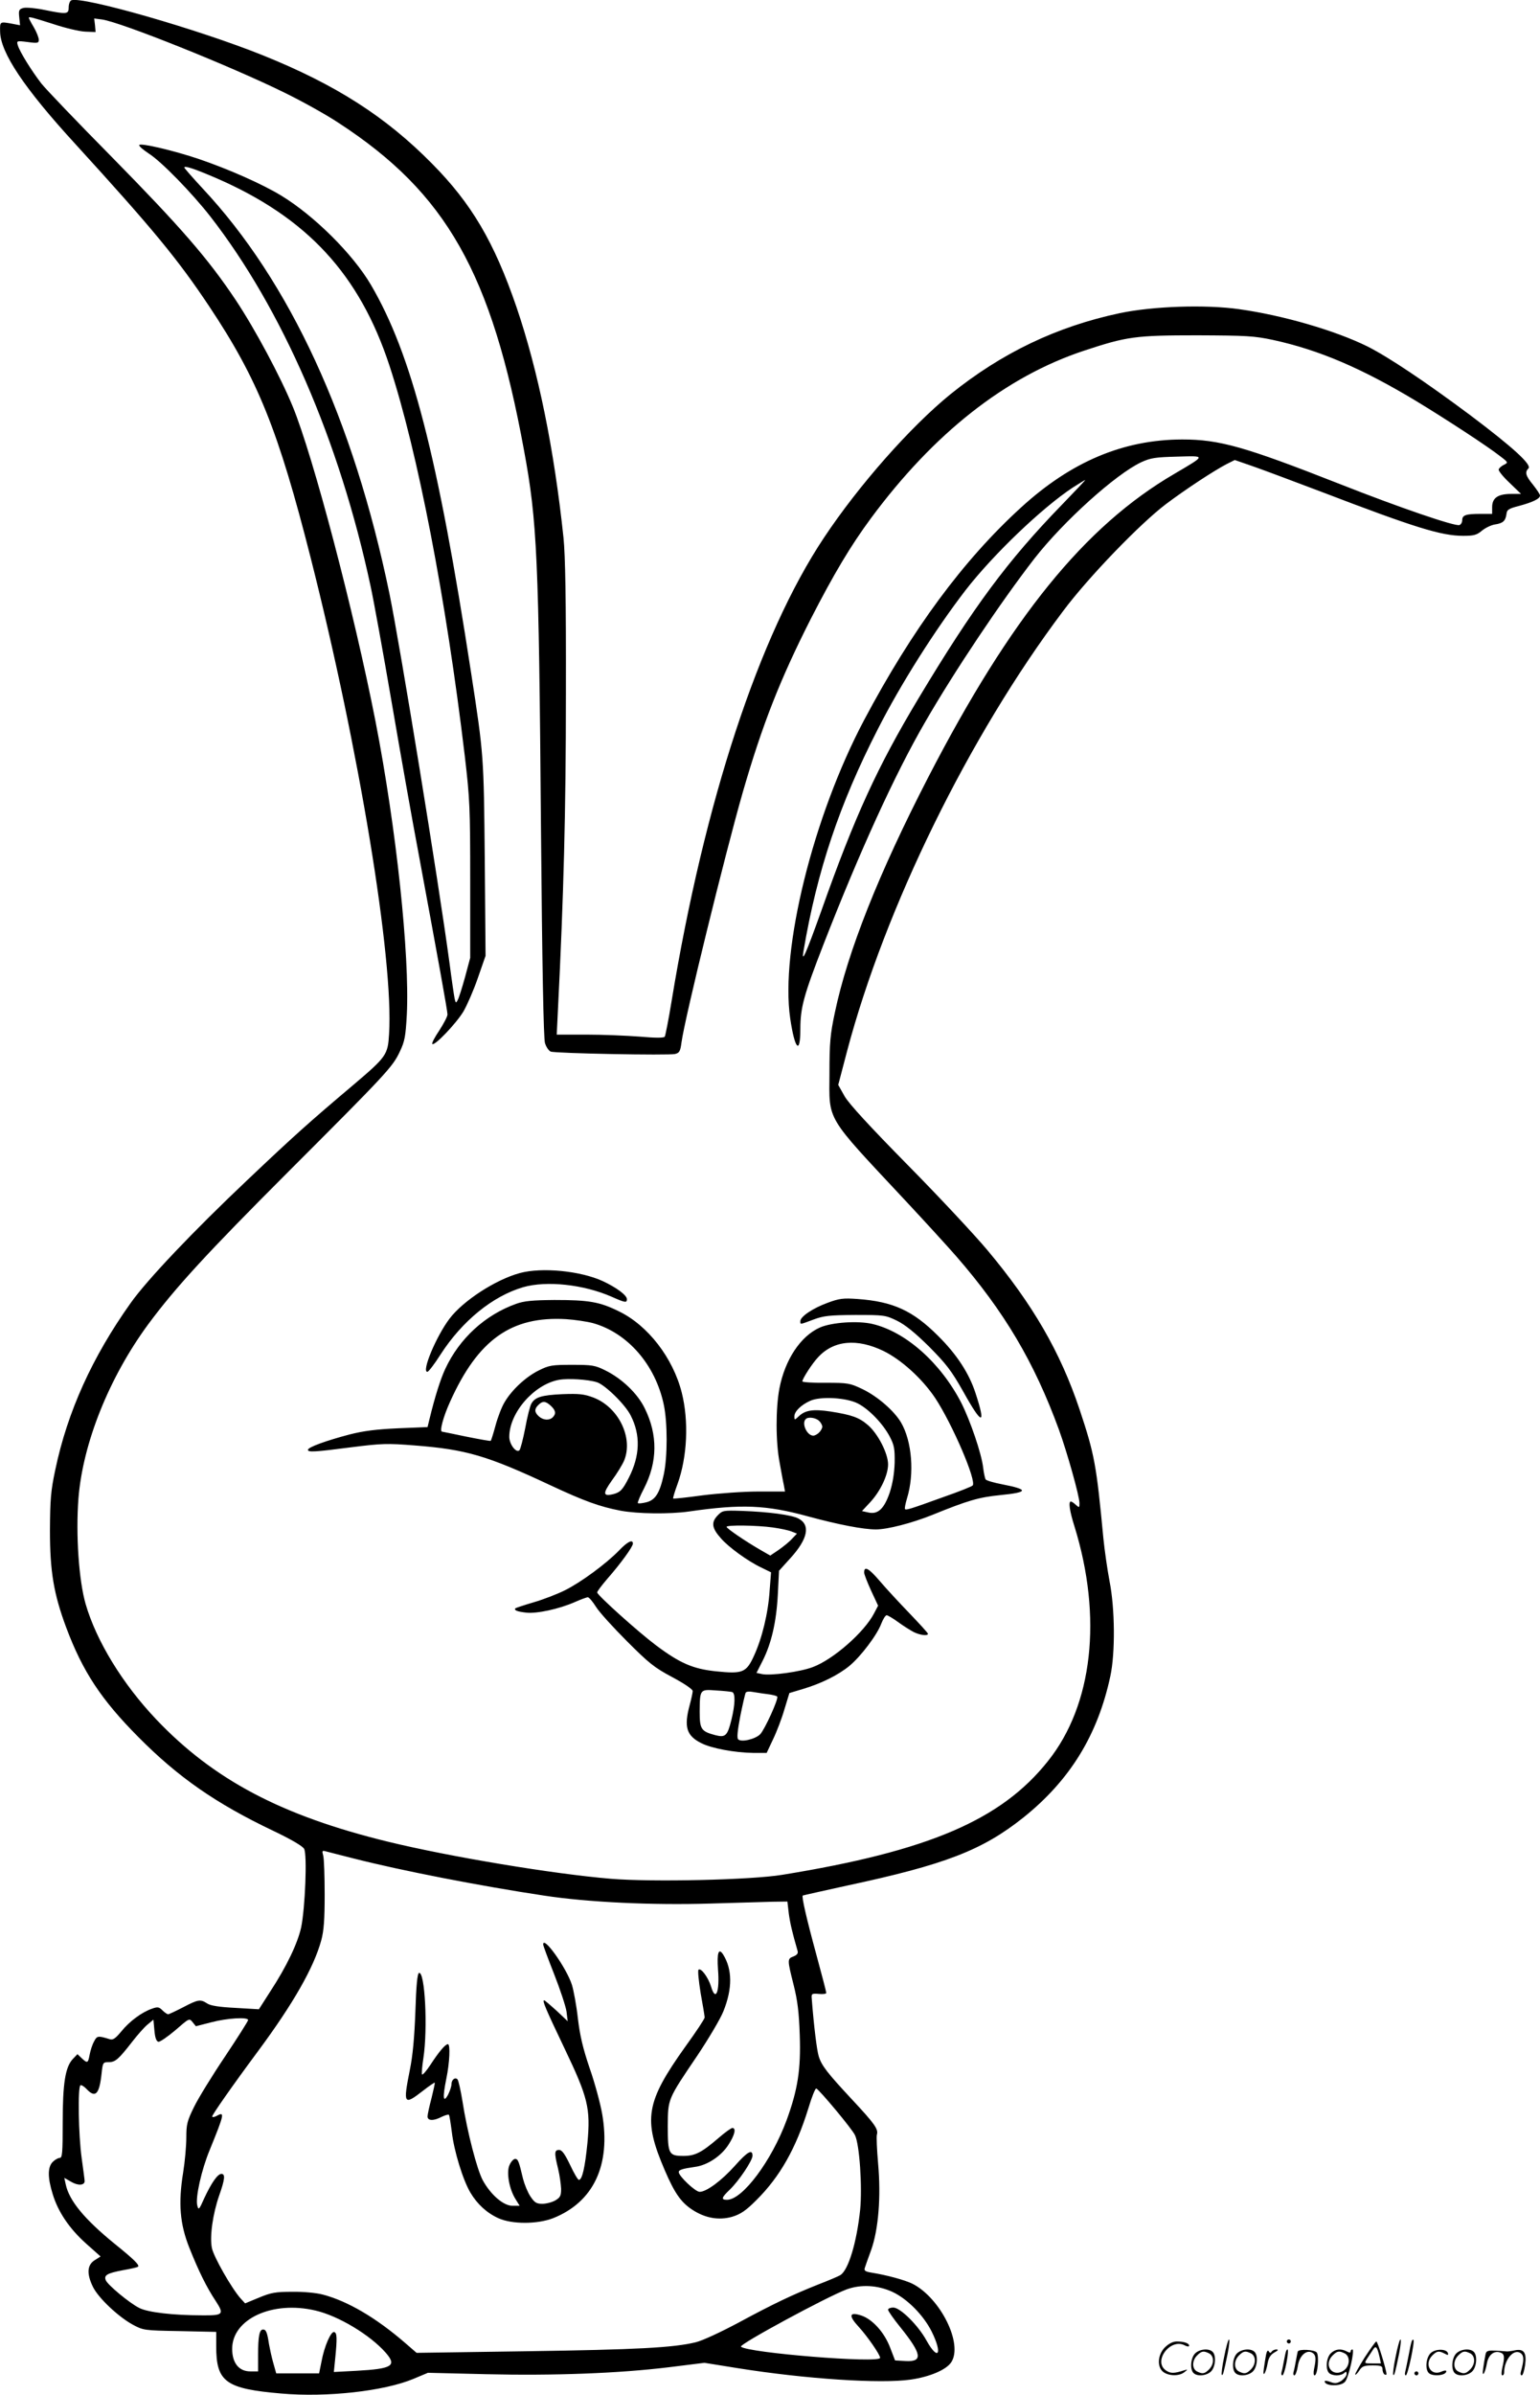 <svg version="1.0" xmlns="http://www.w3.org/2000/svg"
  viewBox="0 0 772.454 1200.27"
 preserveAspectRatio="xMidYMid meet">
<g transform="translate(-0.546,1200.567) scale(0.1,-0.1)"
fill="#000000" stroke="none">
<path d="M363 12004 c-7 -3 -13 -19 -13 -35 0 -35 -9 -36 -122 -13 -43 9 -90
13 -104 10 -23 -6 -26 -11 -22 -47 l4 -40 -36 7 c-66 12 -65 13 -64 -38 1
-105 120 -284 380 -567 387 -424 511 -574 669 -811 244 -366 346 -619 510
-1265 241 -951 416 -2009 392 -2382 -6 -104 -13 -114 -178 -254 -224 -189
-302 -259 -533 -478 -269 -254 -502 -499 -585 -616 -193 -271 -317 -545 -378
-835 -23 -108 -26 -149 -27 -305 0 -206 19 -318 81 -485 83 -222 176 -363 363
-551 199 -201 389 -333 677 -470 92 -44 146 -76 154 -90 16 -30 5 -297 -15
-394 -18 -80 -72 -194 -155 -321 l-57 -89 -118 7 c-80 4 -125 11 -141 22 -34
22 -45 21 -121 -19 -37 -19 -71 -35 -75 -35 -5 0 -18 9 -29 20 -17 17 -24 18
-52 8 -50 -17 -113 -63 -154 -114 -30 -36 -42 -44 -58 -39 -59 18 -64 18 -79
-12 -9 -16 -18 -45 -22 -66 -8 -43 -11 -44 -40 -17 l-21 20 -23 -24 c-38 -40
-51 -122 -51 -318 0 -152 -2 -178 -15 -178 -8 0 -24 -9 -35 -20 -26 -26 -26
-79 0 -162 27 -89 84 -173 168 -248 l72 -64 -30 -19 c-38 -24 -40 -69 -8 -134
28 -56 126 -148 198 -188 54 -29 57 -30 238 -33 l182 -4 0 -72 c0 -179 47
-213 327 -237 228 -20 514 12 661 73 l74 31 291 -7 c340 -8 666 4 919 35 l177
22 168 -27 c339 -54 716 -79 867 -57 96 14 178 49 203 87 60 92 -54 321 -194
393 -39 19 -126 43 -206 56 -31 5 -38 10 -34 23 3 9 17 50 32 90 37 103 50
268 35 434 -6 70 -9 135 -6 145 8 27 -11 54 -125 176 -123 132 -153 170 -167
217 -9 29 -24 147 -35 290 -2 23 1 25 36 22 20 -2 37 0 37 5 0 5 -22 90 -49
189 -51 187 -75 293 -69 299 1 1 100 23 218 49 497 106 683 178 890 343 233
187 372 413 435 708 25 117 23 339 -4 475 -11 58 -25 155 -31 215 -35 370 -44
420 -120 648 -96 286 -234 525 -462 797 -62 74 -241 266 -398 425 -194 197
-296 308 -318 346 l-32 57 44 168 c191 721 612 1580 1084 2207 127 170 387
439 517 537 100 75 239 166 302 199 l42 21 98 -34 c54 -19 206 -76 338 -126
468 -179 600 -220 710 -220 53 0 68 4 94 26 17 14 46 28 65 31 41 6 53 18 58
53 2 21 12 27 63 40 70 19 105 36 105 52 0 6 -16 30 -35 54 -37 45 -42 63 -23
82 18 18 -77 105 -291 266 -228 170 -411 292 -516 345 -162 80 -423 156 -644
187 -169 24 -433 15 -599 -20 -316 -67 -592 -199 -850 -407 -199 -162 -458
-454 -634 -719 -325 -488 -599 -1319 -764 -2323 -15 -92 -31 -172 -34 -177 -4
-7 -46 -7 -126 0 -65 5 -186 10 -268 10 l-148 0 6 123 c29 579 40 993 40 1587
1 473 -3 690 -12 780 -47 445 -127 837 -236 1157 -112 326 -225 518 -424 719
-232 235 -482 395 -847 542 -328 132 -909 298 -962 276z m-90 -119 c60 -20
132 -37 161 -38 l51 -2 -3 34 -4 34 39 -5 c94 -13 649 -235 918 -368 88 -43
210 -111 270 -151 540 -352 766 -751 929 -1641 66 -356 74 -536 85 -1893 6
-704 13 -1052 20 -1077 6 -20 19 -39 29 -43 23 -9 592 -20 624 -12 22 6 26 14
32 59 16 119 217 938 307 1252 98 339 187 566 342 871 115 224 199 365 301
503 316 427 676 710 1069 840 215 71 257 77 567 77 248 -1 285 -3 380 -23 231
-50 446 -142 720 -307 153 -93 360 -228 423 -278 38 -29 38 -30 16 -41 -12 -6
-24 -16 -26 -23 -3 -6 22 -37 54 -67 l58 -56 -50 0 c-66 0 -95 -20 -95 -66 l0
-34 -59 0 c-72 0 -91 -6 -91 -31 0 -11 -6 -22 -14 -25 -21 -8 -302 88 -601
206 -476 187 -603 223 -790 223 -295 -1 -556 -111 -807 -340 -291 -265 -547
-612 -788 -1066 -256 -483 -421 -1151 -371 -1495 23 -157 51 -186 51 -54 0
108 17 169 116 424 180 462 358 853 509 1113 147 255 380 603 549 821 146 187
408 423 536 483 48 22 71 25 180 28 146 4 146 8 -15 -87 -449 -262 -820 -720
-1234 -1521 -247 -479 -404 -873 -468 -1179 -23 -108 -27 -150 -27 -305 -1
-242 -24 -204 380 -636 100 -107 215 -233 256 -280 241 -277 391 -530 515
-869 41 -113 103 -333 103 -368 0 -24 -1 -24 -18 -9 -10 10 -22 17 -25 17 -13
0 -7 -46 18 -125 141 -455 92 -895 -133 -1176 -234 -295 -599 -451 -1332 -570
-158 -26 -653 -37 -860 -20 -289 24 -807 110 -1119 186 -533 130 -874 310
-1162 613 -168 177 -300 392 -354 578 -34 118 -50 348 -36 530 22 276 153 604
349 871 137 185 295 357 701 763 497 497 526 528 562 605 25 52 29 77 35 185
15 300 -53 936 -157 1470 -108 551 -313 1331 -416 1580 -61 148 -188 386 -286
533 -139 208 -275 364 -622 717 -171 173 -330 339 -352 367 -48 62 -108 158
-118 191 -7 23 -6 24 49 17 51 -7 56 -5 56 11 0 11 -11 39 -25 63 -14 23 -25
45 -25 47 0 7 13 4 123 -31z m5061 -2407 c-275 -283 -446 -514 -721 -972 -206
-343 -320 -591 -488 -1066 -76 -212 -101 -270 -89 -200 68 401 180 735 372
1110 117 230 288 499 441 698 139 179 383 412 536 513 33 21 62 39 64 39 2 0
-50 -55 -115 -122z m-3551 -6788 c231 -59 630 -137 950 -185 221 -34 547 -49
837 -40 129 4 269 8 310 9 l75 1 7 -60 c7 -51 17 -93 44 -187 4 -13 -3 -21
-20 -28 -32 -12 -32 -15 0 -142 20 -80 27 -136 31 -253 6 -171 -10 -273 -66
-426 -75 -203 -221 -399 -299 -399 -31 0 -28 11 14 51 46 44 114 146 114 170
0 35 -26 20 -88 -50 -67 -75 -143 -131 -177 -131 -22 0 -105 79 -105 99 0 11
18 17 81 26 63 8 133 55 169 112 31 48 39 83 19 83 -6 0 -37 -22 -68 -49 -86
-74 -119 -91 -177 -91 -74 0 -79 9 -79 149 1 138 -2 132 149 355 56 84 115
183 130 221 46 114 45 210 -1 284 -23 36 -32 10 -26 -75 9 -113 -12 -163 -35
-85 -14 46 -51 96 -63 84 -4 -4 1 -57 11 -118 11 -60 20 -115 20 -121 0 -7
-43 -72 -96 -145 -200 -280 -214 -365 -104 -621 49 -114 81 -160 137 -197 65
-43 134 -55 201 -36 42 13 68 30 121 83 119 118 199 260 261 460 17 57 35 102
40 100 15 -6 180 -203 194 -234 23 -46 37 -261 26 -373 -17 -164 -59 -303 -99
-328 -11 -7 -59 -27 -108 -46 -131 -52 -228 -98 -402 -192 -88 -47 -182 -91
-216 -99 -110 -27 -295 -37 -850 -45 l-550 -8 -60 52 c-144 124 -285 207 -410
240 -34 9 -99 15 -155 14 -81 0 -105 -4 -165 -29 l-70 -29 -22 24 c-45 50
-137 211 -145 255 -11 58 5 170 37 262 29 82 31 108 11 108 -19 0 -50 -45 -86
-122 -26 -59 -29 -61 -35 -36 -10 39 21 178 62 277 75 184 77 195 34 171 -12
-6 -21 -7 -21 -2 0 9 102 155 229 326 178 240 281 421 318 557 13 48 17 104
17 229 0 91 -3 178 -7 194 -7 26 -6 28 15 22 13 -3 76 -20 141 -36z m-717
-820 c80 21 184 27 184 11 0 -5 -52 -87 -116 -183 -64 -95 -134 -209 -155
-252 -35 -71 -39 -88 -39 -154 0 -41 -7 -120 -16 -176 -25 -154 -16 -258 31
-376 47 -118 87 -199 133 -268 43 -66 37 -72 -68 -71 -145 0 -274 15 -316 37
-50 25 -159 116 -168 139 -10 25 6 35 85 50 40 7 75 15 77 18 8 8 -20 36 -118
115 -151 123 -228 216 -245 298 l-7 32 35 -20 c34 -20 67 -18 67 4 0 6 -7 58
-15 116 -16 115 -20 356 -6 364 4 3 19 -6 31 -19 44 -47 64 -26 75 78 6 55 7
57 36 57 33 0 49 14 119 104 25 32 58 70 75 84 l30 25 5 -54 c3 -37 10 -55 20
-57 8 -1 46 25 85 58 69 60 70 61 86 41 l17 -21 78 20z m3417 -1352 c74 -35
154 -116 195 -197 57 -114 34 -153 -26 -45 -42 76 -131 164 -166 164 -14 0
-26 -5 -26 -11 0 -6 27 -45 61 -87 109 -135 115 -175 27 -170 l-53 3 -25 65
c-29 76 -88 141 -144 160 -61 20 -66 0 -13 -57 43 -47 107 -139 107 -155 0
-29 -666 25 -698 56 -11 11 429 249 530 287 72 26 155 22 231 -13z m-2895 -93
c116 -27 273 -122 351 -210 59 -67 35 -82 -146 -92 l-113 -6 7 69 c10 101 9
127 -5 131 -16 6 -50 -71 -64 -148 l-12 -59 -107 0 -108 0 -15 53 c-8 28 -17
70 -21 92 -9 60 -15 75 -30 75 -18 0 -25 -33 -25 -127 l0 -83 -39 0 c-57 0
-91 42 -91 113 0 150 202 243 418 192z M704 11279 c-3 -5 19 -24 48 -43 63
-40 216 -197 309 -316 360 -463 647 -1123 803 -1851 14 -63 62 -326 106 -583
44 -257 105 -601 136 -764 101 -545 144 -783 144 -801 0 -10 -19 -46 -41 -80
-23 -34 -39 -64 -35 -68 11 -11 119 102 156 163 18 31 51 106 72 167 l39 112
-4 485 c-5 517 -5 521 -68 930 -168 1094 -299 1600 -503 1948 -91 155 -286
348 -451 448 -96 58 -261 131 -410 182 -127 43 -294 82 -301 71z m386 -166
c456 -198 719 -483 869 -940 142 -432 284 -1169 378 -1958 25 -213 27 -258 27
-620 l0 -390 -26 -97 c-15 -54 -31 -105 -37 -115 -8 -16 -10 -15 -15 7 -3 14
-15 95 -26 180 -55 408 -246 1580 -301 1850 -181 873 -500 1565 -938 2032 -50
54 -91 101 -91 104 0 11 53 -7 160 -53z M2613 5625 c-122 -33 -285 -139 -353
-229 -67 -89 -141 -266 -111 -266 6 0 36 39 67 88 108 167 260 291 413 336
118 34 304 14 445 -48 68 -30 76 -31 76 -12 0 20 -53 59 -122 91 -112 51 -304
70 -415 40z M4157 5476 c-74 -27 -137 -69 -137 -92 0 -18 -4 -18 66 8 51 19
80 22 209 23 146 0 152 -1 210 -29 42 -21 90 -60 161 -130 86 -87 111 -119
171 -225 95 -171 116 -173 61 -6 -32 98 -94 193 -187 285 -127 127 -226 172
-404 185 -71 5 -91 3 -150 -19z M2595 5471 c-157 -56 -285 -174 -356 -326 -25
-54 -52 -140 -79 -251 l-10 -41 -147 -6 c-110 -5 -173 -13 -244 -31 -118 -31
-209 -64 -209 -77 0 -13 34 -11 219 13 151 19 179 20 316 9 258 -20 364 -51
680 -199 171 -80 249 -108 353 -128 85 -16 247 -18 344 -4 263 38 387 33 598
-25 151 -41 276 -65 339 -65 58 0 181 32 281 72 182 74 235 89 342 100 143 14
145 28 11 54 -42 8 -80 19 -84 25 -3 6 -9 32 -12 58 -8 71 -65 237 -110 326
-104 201 -279 356 -446 395 -73 17 -204 8 -263 -18 -97 -43 -175 -161 -203
-305 -19 -100 -19 -269 1 -372 8 -44 17 -95 21 -112 l6 -33 -134 0 c-74 0
-199 -9 -279 -19 -80 -11 -146 -18 -148 -16 -2 2 8 35 22 73 49 136 57 315 21
458 -44 174 -170 337 -315 407 -97 48 -151 57 -324 57 -110 -1 -152 -5 -191
-19z m385 -97 c174 -49 313 -209 355 -409 19 -90 19 -260 0 -349 -20 -93 -42
-129 -88 -140 -20 -5 -39 -7 -42 -4 -3 2 11 36 31 74 68 133 69 268 4 400 -36
75 -115 150 -198 191 -52 26 -67 28 -167 28 -100 0 -115 -2 -167 -28 -65 -32
-136 -98 -172 -160 -14 -23 -34 -75 -45 -116 -11 -41 -22 -75 -24 -77 -2 -2
-57 8 -122 21 -66 14 -121 25 -122 25 -14 0 5 73 40 150 140 311 307 430 582
414 44 -3 105 -12 135 -20z m1458 -140 c89 -44 193 -138 258 -235 86 -130 210
-418 188 -439 -5 -5 -67 -30 -139 -55 -177 -64 -194 -69 -200 -63 -3 2 2 27
10 54 38 123 25 286 -30 380 -35 59 -119 132 -195 168 -61 29 -71 31 -182 31
-65 -1 -118 3 -118 7 0 13 50 91 79 121 78 85 195 96 329 31z m-1439 -156 c40
-12 143 -112 170 -167 50 -97 47 -201 -9 -311 -31 -61 -43 -74 -78 -83 -53
-13 -54 3 -7 69 26 35 53 80 61 99 47 114 -28 268 -154 316 -48 18 -72 20
-157 17 -104 -5 -137 -15 -155 -49 -6 -11 -20 -65 -30 -121 -11 -56 -24 -106
-29 -111 -16 -16 -51 30 -51 67 0 121 125 264 250 286 44 8 144 2 189 -12z
m1310 -107 c56 -29 125 -101 159 -165 23 -44 26 -62 25 -132 -2 -55 -10 -104
-25 -150 -28 -81 -59 -110 -107 -99 l-32 7 41 44 c52 56 90 137 90 190 0 55
-51 154 -101 197 -44 38 -80 51 -188 68 -86 13 -126 7 -158 -23 -22 -21 -23
-21 -23 -1 0 24 33 57 80 78 52 23 181 16 239 -14z m-1541 -11 c25 -23 28 -40
10 -58 -17 -17 -48 -15 -70 5 -22 20 -23 37 -2 57 21 21 36 20 62 -4z m1346
-76 c9 -8 16 -22 16 -29 0 -7 -7 -21 -16 -29 -8 -9 -22 -16 -29 -16 -32 0 -60
62 -38 83 12 13 51 7 67 -9z M3604 4409 c-32 -34 -28 -63 18 -114 38 -44 136
-115 202 -146 l49 -24 -7 -90 c-7 -113 -38 -240 -78 -327 -39 -86 -57 -93
-192 -79 -114 12 -180 40 -301 131 -87 65 -293 250 -294 264 -1 5 23 36 52 70
65 74 127 159 127 175 0 23 -27 10 -70 -35 -64 -66 -192 -160 -271 -199 -38
-19 -108 -46 -156 -60 -48 -14 -89 -28 -92 -30 -9 -10 9 -17 54 -22 53 -6 164
18 244 53 29 13 59 24 65 24 6 0 24 -21 41 -48 16 -26 86 -103 155 -172 110
-110 137 -132 227 -180 60 -32 103 -61 103 -70 0 -8 -7 -40 -15 -70 -30 -110
-16 -154 58 -191 50 -26 169 -48 260 -49 l68 0 32 68 c18 37 44 105 57 150
l25 82 70 21 c90 27 175 69 231 115 56 46 139 155 160 212 9 23 21 42 27 42 5
0 31 -15 57 -34 26 -19 61 -41 78 -50 32 -16 72 -21 72 -9 0 4 -42 50 -92 102
-51 53 -119 126 -151 164 -55 64 -77 75 -77 41 0 -9 16 -49 35 -91 l35 -75
-20 -38 c-48 -94 -205 -232 -308 -270 -63 -24 -211 -44 -254 -35 l-28 6 31 61
c44 87 69 196 76 332 l6 119 58 64 c87 96 101 166 39 198 -35 18 -147 33 -283
38 -95 3 -98 2 -123 -24z m277 -59 c37 -5 79 -14 94 -20 l28 -11 -24 -25 c-13
-15 -43 -39 -67 -56 l-43 -29 -47 27 c-78 45 -172 109 -172 117 0 10 152 8
231 -3z m-203 -825 c17 -6 15 -63 -4 -140 -20 -80 -30 -89 -81 -76 -71 19 -78
30 -78 118 1 112 1 112 82 106 37 -2 74 -6 81 -8z m174 -10 c26 -3 50 -9 52
-13 7 -12 -62 -163 -85 -188 -24 -25 -95 -42 -111 -26 -7 7 -3 45 11 118 12
59 24 111 27 116 3 5 18 7 32 4 15 -2 48 -8 74 -11z M2730 2260 c0 -6 25 -73
55 -149 30 -76 58 -161 62 -187 l6 -49 -56 53 c-31 28 -59 52 -62 52 -11 0 7
-42 102 -241 118 -247 131 -299 115 -474 -12 -121 -26 -185 -43 -185 -5 0 -25
34 -44 75 -27 56 -41 75 -55 75 -24 0 -25 -14 -5 -95 8 -33 14 -78 15 -100 0
-34 -4 -43 -29 -58 -16 -9 -45 -17 -65 -17 -30 0 -39 6 -60 37 -14 21 -30 61
-37 88 -21 89 -25 100 -40 100 -7 0 -20 -13 -27 -29 -18 -35 -3 -121 29 -172
l21 -34 -36 0 c-45 0 -109 55 -149 128 -29 54 -78 242 -102 397 -9 55 -20 104
-25 109 -12 12 -30 -2 -30 -25 0 -11 -8 -34 -17 -52 -25 -46 -28 -14 -9 79 17
82 21 174 8 174 -13 0 -45 -38 -88 -104 -21 -32 -40 -53 -42 -47 -2 6 1 42 7
80 23 150 8 438 -22 428 -8 -2 -14 -64 -18 -193 -5 -131 -13 -221 -28 -294
-34 -171 -30 -178 64 -105 32 25 60 44 61 42 2 -1 -6 -36 -16 -77 -11 -41 -20
-83 -20 -92 0 -23 31 -23 71 -2 17 8 33 13 36 10 3 -2 9 -42 15 -88 11 -93 55
-238 93 -302 34 -57 81 -101 140 -128 68 -31 195 -31 275 0 203 81 290 266
246 522 -9 52 -37 156 -63 230 -34 100 -49 165 -59 250 -7 63 -21 139 -30 168
-27 84 -144 249 -144 202z M6146 194 c-10 -47 -15 -88 -12 -91 5 -6 9 7 30
110 7 37 10 67 6 67 -4 0 -15 -39 -24 -86z M6460 270 c0 -5 5 -10 10 -10 6 0
10 5 10 10 0 6 -4 10 -10 10 -5 0 -10 -4 -10 -10z M7006 194 c-10 -47 -15 -88
-12 -91 5 -6 9 7 30 110 7 37 10 67 6 67 -4 0 -15 -39 -24 -86z M7086 269 c-3
-8 -10 -41 -16 -74 -6 -33 -14 -68 -16 -77 -3 -10 -1 -18 3 -18 10 0 46 171
38 178 -2 3 -7 -1 -9 -9z M5849 241 c-38 -38 -41 -101 -7 -125 29 -20 79 -20
104 0 18 14 18 15 1 10 -53 -17 -69 -17 -92 -2 -69 45 21 166 94 126 12 -6 21
-7 21 -1 0 12 -25 21 -62 21 -19 0 -39 -10 -59 -29z M6850 189 c-28 -45 -49
-83 -47 -85 2 -3 12 7 21 21 14 21 24 25 66 25 43 0 50 -3 50 -19 0 -11 5 -23
10 -26 6 -3 10 -3 10 1 0 20 -44 164 -51 164 -4 0 -30 -37 -59 -81z m75 4 l7
-33 -42 0 c-42 0 -42 0 -28 23 8 12 21 32 29 44 15 25 22 18 34 -34z M6000
210 c-22 -22 -27 -79 -8 -98 19 -19 66 -14 88 8 22 22 27 79 8 98 -19 19 -66
14 -88 -8z m71 0 c25 -14 25 -54 -1 -80 -23 -23 -33 -24 -61 -10 -25 14 -25
54 1 80 23 23 33 24 61 10z M6210 210 c-22 -22 -27 -79 -8 -98 19 -19 66 -14
88 8 22 22 27 79 8 98 -19 19 -66 14 -88 -8z m71 0 c25 -14 25 -54 -1 -80 -23
-23 -33 -24 -61 -10 -25 14 -25 54 1 80 23 23 33 24 61 10z M6356 204 c-3 -16
-8 -47 -11 -69 -8 -51 10 -26 19 27 5 27 15 42 34 53 18 10 22 14 10 15 -9 0
-20 -5 -24 -11 -5 -8 -9 -8 -14 1 -5 8 -10 3 -14 -16z M6457 223 c-2 -4 -7
-26 -11 -48 -4 -22 -9 -48 -12 -57 -3 -10 -1 -18 4 -18 4 0 14 28 20 62 11 58
10 81 -1 61z M6515 220 c-1 -3 -5 -23 -9 -45 -4 -22 -9 -48 -12 -57 -3 -10 -1
-18 4 -18 5 0 13 20 17 45 7 53 44 87 74 68 17 -11 19 -28 8 -80 -4 -18 -3
-33 2 -33 16 0 24 99 11 115 -12 14 -87 18 -95 5z M6680 210 c-22 -22 -27 -79
-8 -98 7 -7 24 -12 38 -12 14 0 31 5 38 12 9 9 12 8 12 -5 0 -9 -12 -24 -26
-34 -21 -13 -32 -15 -55 -6 -16 6 -29 8 -29 3 0 -24 81 -27 102 -2 18 19 50
162 37 162 -5 0 -9 -5 -9 -10 0 -7 -6 -7 -19 0 -30 16 -59 12 -81 -10z m71 0
c29 -16 25 -65 -6 -86 -56 -37 -103 28 -55 76 23 23 33 24 61 10z M7181 211
c-23 -23 -28 -80 -9 -99 19 -19 88 -13 88 9 0 5 -11 4 -24 -2 -54 -25 -89 38
-46 81 23 23 33 24 62 9 16 -9 19 -8 16 3 -8 22 -64 22 -87 -1z M7310 210
c-22 -22 -27 -79 -8 -98 19 -19 66 -14 88 8 22 22 27 79 8 98 -19 19 -66 14
-88 -8z m71 0 c25 -14 25 -54 -1 -80 -23 -23 -33 -24 -61 -10 -25 14 -25 54 1
80 23 23 33 24 61 10z M7456 201 c-3 -14 -8 -44 -11 -66 -8 -51 10 -26 19 27
8 41 35 63 66 53 22 -7 24 -21 11 -77 -5 -22 -5 -38 0 -38 5 0 9 6 9 13 0 68
51 125 85 97 15 -13 15 -35 -1 -92 -3 -10 -1 -18 4 -18 6 0 13 23 17 50 9 63
-5 84 -49 76 -17 -4 -35 -6 -41 -6 -101 8 -104 7 -109 -19z M7100 110 c0 -5 5
-10 10 -10 6 0 10 5 10 10 0 6 -4 10 -10 10 -5 0 -10 -4 -10 -10z"/>
</g>
</svg>
